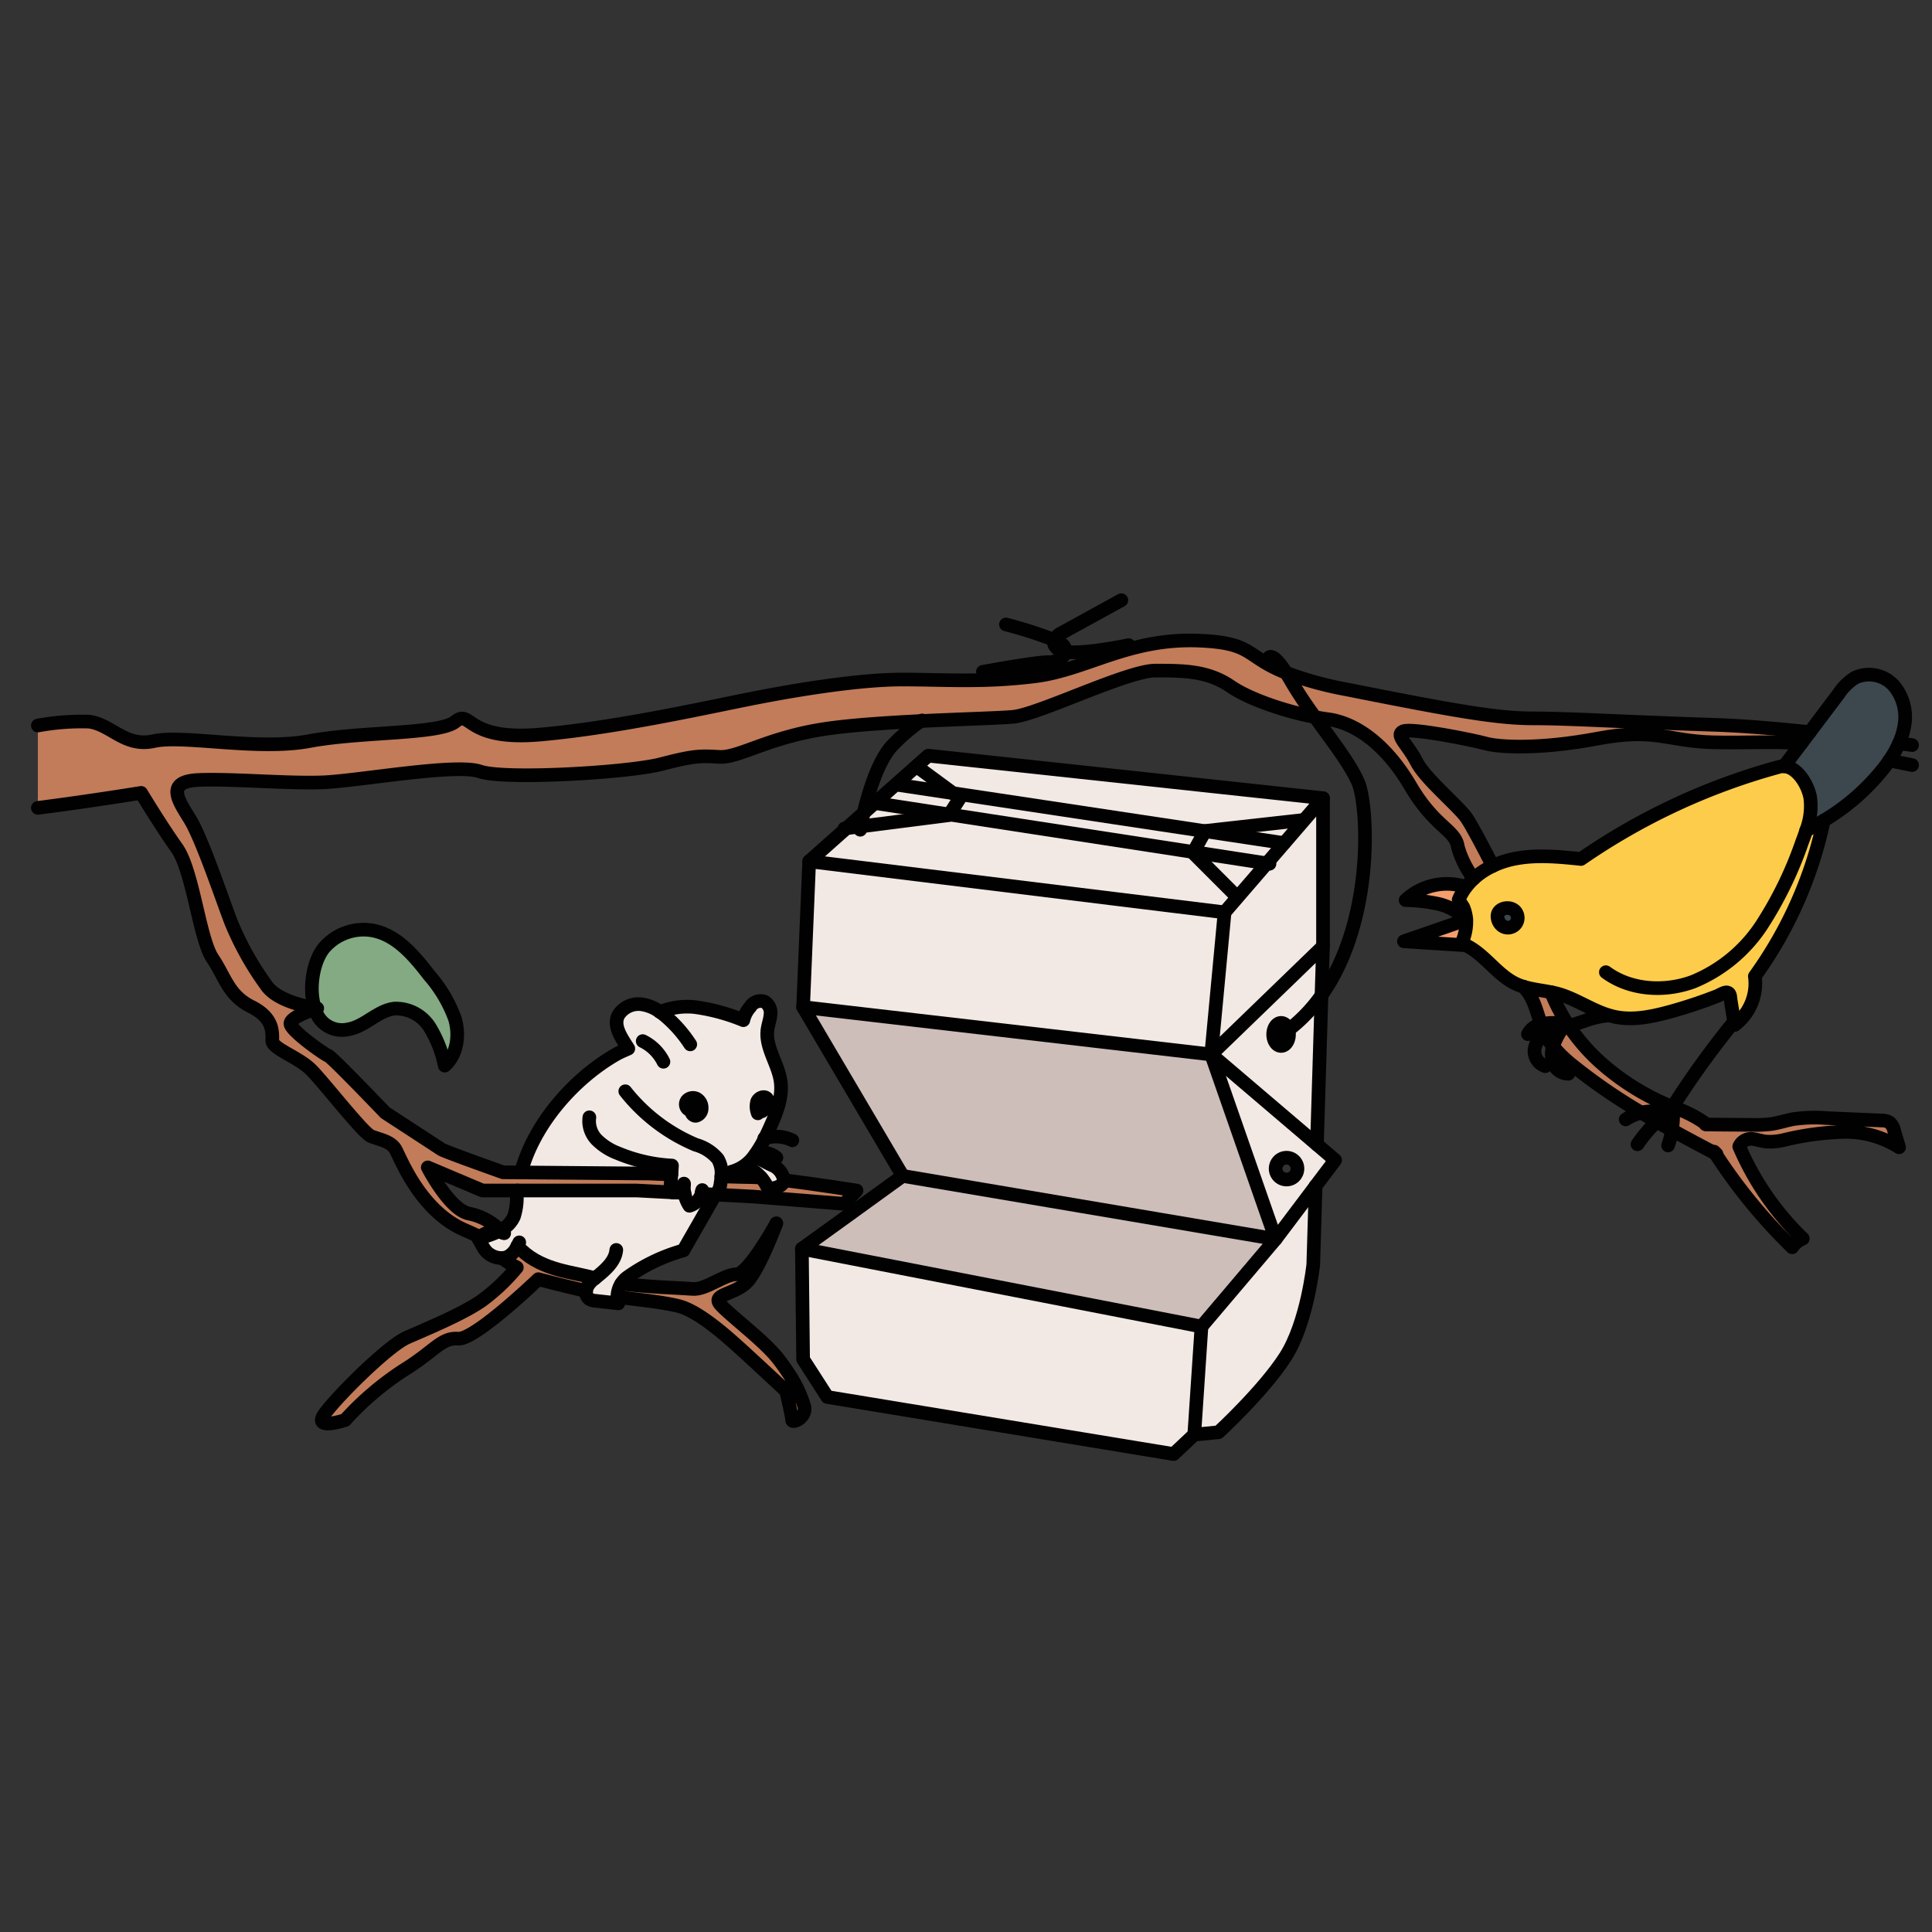 <svg id="Layer_1" data-name="Layer 1" xmlns="http://www.w3.org/2000/svg" width="100mm" height="100mm" viewBox="0 0 283.465 283.465">
  <rect x="0" y="0" width="283.465" height="283.465" fill="#333333" stroke="none"/>
  <g>
    <g>
      <path d="M222.3,133.691a1.44,1.44,0,0,1-1.92,2.13,1.762,1.762,0,0,1-.66-1.24C219.573,133.241,221.493,132.811,222.3,133.691Z" fill="#3d474e"/>
      <path d="M226.1,150.281c-.65-1.85-1.05-3.81-2.34-5.25a2.746,2.746,0,0,1-.22-.26c1.3.4,2.69.53,4.04.81a25.882,25.882,0,0,0,2.61,4.97c-.2.07-.39.14-.59.2.09.01.18.03.27.04-.21-.01-.42-.01-.62,0a5.948,5.948,0,0,0-2.35.75c-.08.04-.15.09-.23.14A13.228,13.228,0,0,1,226.1,150.281Z" fill="#c27c59"/>
      <path d="M254.433,149.891c-.16-1.04-.34-2.06-.5-3.09-.08-.44-.01-1.05-.5-1.18-.37-.11-1.12.38-1.45.51a69.529,69.529,0,0,1-7.02,2.33c-2.65.72-5.44,1.3-8.12.71-.28-.06-.56-.14-.84-.22-2.57-.78-4.85-2.43-7.45-3.15-.32-.09-.64-.16-.97-.22-1.35-.28-2.74-.41-4.04-.81a8.334,8.334,0,0,1-.99-.36c-2.87-1.28-4.69-4.4-7.5-5.72a4.385,4.385,0,0,0-.63-.26,7.667,7.667,0,0,0,.72-3.48,1.526,1.526,0,0,0-.03-.3,6.01,6.01,0,0,0-.4-1.51c-.06-.15-.69-1.05-.69-1.13a8.007,8.007,0,0,1,1.06-1.84,9.015,9.015,0,0,1,1.14-1.26,10.93,10.93,0,0,1,2.8-1.86,13.265,13.265,0,0,1,2.8-.97c3.31-.74,6.76-.4,10.14-.05a94.825,94.825,0,0,1,29.12-13.53,1.94,1.94,0,0,1,.67-.07c1.89.08,3.5,2.63,3.85,4.61a9.889,9.889,0,0,1-.6,4.82q1.32-.69,2.58-1.47a60.479,60.479,0,0,1-10.11,22.85,7.635,7.635,0,0,1-2.96,7.14C254.483,150.221,254.463,150.051,254.433,149.891Zm-32.12-14.26a1.5,1.5,0,0,0-.01-1.94c-.81-.88-2.73-.45-2.58.89a1.762,1.762,0,0,0,.66,1.24A1.492,1.492,0,0,0,222.313,135.631Z" fill="#fecc4b"/>
      <path d="M277.933,100.681a7.19,7.19,0,0,1,1.44,6.02,10.217,10.217,0,0,1-.75,2.35,14.627,14.627,0,0,1-1.42,2.53c-.19.28-.39.56-.59.83a32.22,32.22,0,0,1-9.02,7.98h-.01q-1.26.78-2.58,1.47a9.889,9.889,0,0,0,.6-4.82c-.35-1.98-1.96-4.53-3.85-4.61.85-1.13,1.7-2.25,2.55-3.38.41-.54.82-1.09,1.22-1.63h.01c1.39-1.85,2.79-3.71,4.19-5.56a8.059,8.059,0,0,1,2.42-2.41A4.877,4.877,0,0,1,277.933,100.681Z" fill="#3d474e"/>
      <path d="M215.113,134.651a1.526,1.526,0,0,1,.03.3h-.04a8.016,8.016,0,0,0-4.11-2.34,24.447,24.447,0,0,0-4.76-.54,8.85,8.85,0,0,1,8.77-1.96l.08.06a8.007,8.007,0,0,0-1.06,1.84c0,.08.63.98.69,1.13A6.01,6.01,0,0,1,215.113,134.651Z" fill="#f39e6c"/>
      <path d="M215.143,134.951a7.667,7.667,0,0,1-.72,3.48,4.385,4.385,0,0,1,.63.26c-3.03-.19-6.05-.39-9.07-.58q4.56-1.575,9.12-3.16Z" fill="#f39e6c"/>
      <path d="M195.893,170.211l-2.86,3.79v.01l-5.87,7.79-9.45-27.09,15.51,13.22Zm-5.53,1.25a1.6,1.6,0,1,0-1.6,1.61A1.6,1.6,0,0,0,190.363,171.461Z" fill="#f2e9e4"/>
      <polygon points="176.283 194.631 175.223 210.491 172.193 213.341 121.393 204.971 118.003 199.701 117.833 199.441 117.653 183.221 176.283 194.631" fill="#f2e9e4"/>
      <polygon points="187.163 181.801 176.283 194.631 117.653 183.221 124.883 178.001 132.443 172.531 187.163 181.801" fill="#cdbeb9"/>
      <polygon points="177.713 154.711 187.163 181.801 132.443 172.531 117.833 147.761 177.713 154.711" fill="#cdbeb9"/>
      <polygon points="191.313 120.361 188.423 123.711 188.403 123.701 176.803 121.951 176.823 121.921 191.253 120.311 191.313 120.361" fill="#f2e9e4"/>
      <polygon points="185.873 126.671 181.593 131.631 181.273 131.361 175.043 125.131 175.103 125.011 185.873 126.671" fill="#f2e9e4"/>
      <polygon points="188.423 123.711 185.873 126.671 175.103 125.011 176.803 121.951 188.403 123.701 188.423 123.711" fill="#f2e9e4"/>
      <polygon points="176.803 121.951 175.103 125.011 139.283 119.501 140.823 117.111 139.813 116.371 176.803 121.951" fill="#f2e9e4"/>
      <polygon points="139.813 116.371 131.733 115.151 131.573 114.971 136.193 110.871 194.113 117.111 191.313 120.361 191.253 120.311 176.823 121.921 176.803 121.951 139.813 116.371" fill="#f2e9e4"/>
      <polygon points="140.823 117.111 139.283 119.501 128.353 117.821 131.573 114.971 131.733 115.151 139.813 116.371 140.823 117.111" fill="#f2e9e4"/>
      <path d="M139.283,119.5l-.06.1-12.92,1.65c.08-.43.22-1.12.42-1.98l1.63-1.45Z" fill="#f2e9e4"/>
      <polygon points="126.303 121.251 139.223 119.601 139.283 119.501 175.103 125.011 175.043 125.131 181.273 131.361 181.593 131.631 179.673 133.861 118.723 126.371 124.183 121.521 126.303 121.251" fill="#f2e9e4"/>
      <polygon points="179.673 133.861 177.713 154.711 117.833 147.761 118.723 126.371 179.673 133.861" fill="#f2e9e4"/>
      <polygon points="185.873 126.671 188.423 123.711 191.313 120.361 194.113 117.111 194.113 138.851 177.713 154.711 179.673 133.861 181.593 131.631 185.873 126.671" fill="#f2e9e4"/>
      <path d="M189.033,151.111c-.18-.61-.59-1.03-1.07-1.03-.64,0-1.16.75-1.16,1.69s.52,1.69,1.16,1.69,1.16-.76,1.16-1.69a2.269,2.269,0,0,0-.09-.65Zm4.86-5.08-.67,21.9-15.51-13.22,16.4-15.86Z" fill="#f2e9e4"/>
      <path d="M193.033,174.011l-.35,11.53s-.89,8.56-4.1,13.55-9.8,11.05-9.8,11.05l-3.56.35,1.06-15.86,10.88-12.83Z" fill="#f2e9e4"/>
      <path d="M66.753,149.481c.69,2.38.34,5.22-1.5,6.87a17.374,17.374,0,0,0-2.22-5.66,5.866,5.866,0,0,0-5.15-2.71c-2.49.28-4.33,2.64-6.8,3.04a4.07,4.07,0,0,1-4.86-2.98c.2-.06.32-.1.32-.1s-.13-.02-.37-.06c-.94-2.91-.19-7.02,1.45-8.9a7.644,7.644,0,0,1,7.12-2.45c3.54.7,6.06,3.75,8.26,6.6A19.993,19.993,0,0,1,66.753,149.481Z" fill="#83aa82"/>
      <path d="M96.853,148.471a10.582,10.582,0,0,1,5.11-.71,28.95,28.95,0,0,1,7.1,1.92,4.38,4.38,0,0,1,1.03-1.96,1.743,1.743,0,0,1,2.09-.75,1.9,1.9,0,0,1,.86,1.9c-.05.74-.33,1.44-.43,2.17-.37,2.6,1.53,4.96,1.91,7.55.38,2.57-.75,5.09-1.84,7.45-.15.32-.31.65-.47.97a16.148,16.148,0,0,1-1.48,2.47l.25.2a16.454,16.454,0,0,0,2.44,1.34,2.805,2.805,0,0,1,1.59,2.13v.02c.02.93-2.12,1.62-2.54.79a5.223,5.223,0,0,0-.8-1.18c-.56-.04-1.01-.07-1.33-.07-.81,0-2.52-.05-4.51-.11a7,7,0,0,1-.1.92,3.581,3.581,0,0,1-.65,1.76l-2.02-.11a.544.544,0,0,1-.07-.27,2.886,2.886,0,0,0,.04-.29.5.5,0,0,0-.04.29,1.107,1.107,0,0,1-.07.26,2.612,2.612,0,0,1-1.77,1.75,4.857,4.857,0,0,1-.73-1.88h-.01a5.086,5.086,0,0,1-.07-1.23,1.325,1.325,0,0,1-1.23,1.16c-.01,0-.01.01-.02,0-.01.01-.01.01-.02,0h-.01l-.29-.01h-.01a.94.94,0,0,1-.43-.2c.04-.7.11-1.6.17-2.44-1.93-.07-3.3-.13-3.3-.13l-18.76-.16c1.91-7.19,7.82-13.82,13.96-17.33.62-.35,1.13-.54,1.78-.84-.97-1.54-2.31-3.35-1.43-4.95a3.482,3.482,0,0,1,3.66-1.5,6.022,6.022,0,0,1,2.43,1.07Z" fill="#f2e9e4"/>
      <path d="M87.293,187.551c-3.18-.95-7.56-1.08-10.81-4.15l-.59-.56a3.263,3.263,0,0,1-1.34,1.52,2.376,2.376,0,0,1-.87.22h-.01a3.141,3.141,0,0,1-1.91-.6c-.81-.57-1.04-1.44-1.59-2.26a2.183,2.183,0,0,1,.22-.21,1,1,0,0,1,.14.08h.01a14.344,14.344,0,0,0,2.53-.89,3.2,3.2,0,0,1,.74.18c-.14-.12-.27-.24-.4-.35a4.26,4.26,0,0,0,1.99-2.03,9.027,9.027,0,0,0,.43-2.94c.02-.3.05-.6.08-.89h17.5l5.35.28h.01a.71.71,0,0,0,.29.01h.01c.01.01.01.01.02,0,.01.01.01.01.02,0l1.3.07h.01a4.857,4.857,0,0,0,.73,1.88,2.612,2.612,0,0,0,1.77-1.75l.14.01a1.232,1.232,0,0,0,1.47.53l.07.19c-1.44,2.53-2.9,5.06-4.34,7.58a26.308,26.308,0,0,0-8.22,3.93,3.328,3.328,0,0,0-.88.95h-.01a3.647,3.647,0,0,0-.56,1.93,3.4,3.4,0,0,0,.13.95c-1.11-.13-2.22-.25-3.33-.37a2.124,2.124,0,0,1-.9-.25,1.233,1.233,0,0,1-.49-1.2,1.41,1.41,0,0,1,.12-.53A3.735,3.735,0,0,1,87.293,187.551Z" fill="#f2e9e4"/>
      <path d="M125.673,174.671l-1.78,1.96-13.37-1.07-5.44-.28a3.581,3.581,0,0,0,.65-1.76,7,7,0,0,0,.1-.92c1.99.06,3.7.11,4.51.11.32,0,.77.03,1.33.07a5.223,5.223,0,0,1,.8,1.18c.42.83,2.56.14,2.54-.79v-.02C119.633,173.731,125.673,174.671,125.673,174.671Z" fill="#c27c59"/>
      <path d="M277.913,165.921c.24.8.48,1.6.72,2.41a14.54,14.54,0,0,0-8.2-2.25,41.852,41.852,0,0,0-8.53,1.14,8.761,8.761,0,0,1-2.83.27c-.73-.09-1.42-.35-2.15-.4a1.9,1.9,0,0,0-1.74,1.12,41.455,41.455,0,0,0,9.33,13.52,3.332,3.332,0,0,0-1.56,1.27,78.927,78.927,0,0,1-11.29-13.78,1.618,1.618,0,0,0,.18.1c-.12-.12-.23-.24-.35-.35.05.08.11.17.17.25-2.12-1.12-4.25-2.24-6.35-3.41a13.331,13.331,0,0,0,.12-3.22.642.642,0,0,1,.13-.1c.02.01.05.02.07.03a17.123,17.123,0,0,1,4.37,2.16c.18.14.18.34.4.31,2.21.02,4.41.03,6.62.05a18.846,18.846,0,0,0,2.91-.13c1.06-.16,2.09-.51,3.15-.71a21.979,21.979,0,0,1,5-.15c2.65.12,5.3.23,7.95.35a2.165,2.165,0,0,1,1.19.28A2.135,2.135,0,0,1,277.913,165.921Z" fill="#c27c59"/>
      <path d="M265.523,107.421c-.4.54-.81,1.09-1.22,1.63-4.15-.31-8.4-.02-12.99-.14-6.77-.18-8.37-2.14-16.93-.54s-14.43,1.25-16.39.72-10.87-2.32-12.12-1.79.71,1.96,1.96,4.46,6.06,6.42,7.31,8.2c.76,1.08,2.57,4.55,3.88,7.09a10.93,10.93,0,0,0-2.8,1.86,13.857,13.857,0,0,1-2.33-4.68c-.36-2.49-3.39-2.85-6.95-8.91s-8.02-9.26-12.12-9.8c-.58-.07-1.22-.18-1.89-.31a61.735,61.735,0,0,1-3.46-5.21q-.42-.735-.78-1.29a51.35,51.35,0,0,0,8.8,2.42c16.64,3.32,22.34,4.27,27.57,4.27s12.35.48,26.61.95C255.793,106.491,260.673,106.9,265.523,107.421Z" fill="#c27c59"/>
      <path d="M245.393,162.421c-.08.12-.16.24-.23.37a8.271,8.271,0,0,0-.66.51,7.391,7.391,0,0,0-3.68-.05,82.871,82.871,0,0,1-10.03-6.89,19.144,19.144,0,0,1-2.93-2.83c.02-.08.05-.15.07-.22a11.366,11.366,0,0,1,1.32-2.48v-.04c.2-.01.41-.01.62,0-.09-.01-.18-.03-.27-.04.2-.06.39-.13.59-.2a28.5,28.5,0,0,0,4.35,5.08A36.013,36.013,0,0,0,245.393,162.421Z" fill="#c27c59"/>
      <path d="M135.1,105.791c-4.98.25-10.26.59-14.06,1.16-8.38,1.25-12.66,4.27-15.51,4.1s-3.74-.18-8.55,1.07-22.99,2.31-26.56,1.07-18,1.42-23.17,1.6-13.01-.54-18-.36-3.2,2.85-1.42,5.71,4.63,11.4,6.06,15.14a44.255,44.255,0,0,0,5.17,9.27c1.51,2.26,5.82,3.12,7.11,3.33a.749.749,0,0,0,.05.16c-.96.32-3.75,1.33-3.6,2.21.18,1.07,4.99,4.46,5.53,4.64s8.37,8.37,8.37,8.37,7.67,4.99,8.2,5.35,9.09,3.39,9.09,3.39l2.63.02,18.76.16s1.37.06,3.3.13c-.06.84-.13,1.74-.17,2.44a.94.94,0,0,0,.43.2l-5.35-.28H70.783l-8.02-3.39s3.21,6.24,6.06,6.78a8.93,8.93,0,0,1,4.59,2.47,3.592,3.592,0,0,1-.34.17,3.439,3.439,0,0,0-2.68.81c-.55-.3-1.26-.63-2.17-1.02-6.65-2.85-9.5-10.69-10.21-11.88s-2.38-1.42-3.57-1.9-6.89-7.84-8.79-9.74-5.7-3.09-5.7-4.28.24-3.33-3.09-4.99-3.8-4.28-5.7-7.13-2.86-12.83-5.23-16.16-5.23-8.08-5.23-8.08-7.54,1.23-15.15,2.2v-12.08a35.2,35.2,0,0,1,7.55-.57c3.32.47,5.22,3.8,9.5,2.85s15.21,1.43,22.81,0,19.01-.95,21.39-2.85,1.42,2.85,12.36,1.9,23.76-3.8,30.89-5.23,16.16-2.85,22.33-2.85,11.88.48,19.49-.48,13.78-5.7,24.24-5.22c7.88.35,6.58,2.33,12.58,4.71q.36.555.78,1.29a61.735,61.735,0,0,0,3.46,5.21c-4.06-.78-9.46-2.51-12.37-4.5-3.38-2.32-6.95-2.32-11.05-2.32s-17.11,6.42-20.85,6.78C146.623,105.361,141.073,105.5,135.1,105.791Z" fill="#c27c59"/>
      <path d="M118.013,206.391c.35,1.61-1.79,2.5-1.79,1.96s-.89-4.27-.89-4.27-5.34-4.99-6.95-6.42-5.88-5.35-8.91-6.06c-2.82-.66-5.64-.86-8.88-1.32a3.647,3.647,0,0,1,.56-1.93h.01c3.88.49,9,.63,10.45.76,1.96.17,4.63-2.14,6.42-2.14,1.67,0,5.39-6.6,5.84-7.41-.26.72-2.4,6.3-4.06,8.3-1.78,2.14-5.53,1.96-4.1,3.56s6.24,5.17,8.38,7.84c.53.67,1.02,1.35,1.46,2.02A17.7,17.7,0,0,1,118.013,206.391Z" fill="#c27c59"/>
      <path d="M87.293,187.551a3.735,3.735,0,0,0-1.17,1.33,1.41,1.41,0,0,0-.12.53c-3.39-.76-7.02-1.73-7.02-1.73s-9.27,8.91-11.76,8.73-3.39,1.79-8.02,4.64a43.848,43.848,0,0,0-8.56,7.3s-4.81,1.61-3.03-.89,9.27-9.98,12.12-11.23,8.02-3.38,10.87-5.34a28.555,28.555,0,0,0,5.23-4.93,14.041,14.041,0,0,1-2.15-1.38,2.376,2.376,0,0,0,.87-.22,3.263,3.263,0,0,0,1.34-1.52l.59.56C79.733,186.471,84.113,186.6,87.293,187.551Z" fill="#c27c59"/>
    </g>
    <g>
      <path d="M280.543,109.321q-.93-.12-1.92-.27" fill="none" stroke="#010101" stroke-linecap="round" stroke-linejoin="round" stroke-width="2"/>
      <path d="M265.523,107.421c-4.85-.52-9.73-.93-13.85-1.07-14.26-.47-21.39-.95-26.61-.95s-10.93-.95-27.57-4.27a51.35,51.35,0,0,1-8.8-2.42c-6-2.38-4.7-4.36-12.58-4.71-10.46-.48-16.64,4.27-24.24,5.22s-13.31.48-19.49.48-15.2,1.43-22.33,2.85-19.96,4.28-30.89,5.23-9.98-3.8-12.36-1.9-13.78,1.42-21.39,2.85-18.53-.95-22.81,0-6.18-2.38-9.5-2.85a35.2,35.2,0,0,0-7.55.57" fill="none" stroke="#010101" stroke-linecap="round" stroke-linejoin="round" stroke-width="2"/>
      <path d="M280.543,112.251c-1.08-.21-2.22-.44-3.34-.67" fill="none" stroke="#010101" stroke-linecap="round" stroke-linejoin="round" stroke-width="2"/>
      <path d="M216.223,128.911a13.857,13.857,0,0,1-2.33-4.68c-.36-2.49-3.39-2.85-6.95-8.91s-8.02-9.26-12.12-9.8c-.58-.07-1.22-.18-1.89-.31-4.06-.78-9.46-2.51-12.37-4.5-3.38-2.32-6.95-2.32-11.05-2.32s-17.11,6.42-20.85,6.78c-2.04.19-7.59.33-13.56.62-4.98.25-10.26.59-14.06,1.16-8.38,1.25-12.66,4.27-15.51,4.1s-3.74-.18-8.55,1.07-22.99,2.31-26.56,1.07-18,1.42-23.17,1.6-13.01-.54-18-.36-3.2,2.85-1.42,5.71,4.63,11.4,6.06,15.14a44.255,44.255,0,0,0,5.17,9.27c1.51,2.26,5.82,3.12,7.11,3.33.24.04.37.06.37.06s-.12.04-.32.1c-.96.32-3.75,1.33-3.6,2.21.18,1.07,4.99,4.46,5.53,4.64s8.37,8.37,8.37,8.37,7.67,4.99,8.2,5.35,9.09,3.39,9.09,3.39l2.63.02,18.76.16s1.37.06,3.3.13" fill="none" stroke="#010101" stroke-linecap="round" stroke-linejoin="round" stroke-width="2"/>
      <path d="M75.893,182.841l.59.56c3.25,3.07,7.63,3.2,10.81,4.15" fill="none" stroke="#010101" stroke-linecap="round" stroke-linejoin="round" stroke-width="2"/>
      <path d="M115.013,173.151c4.62.58,10.66,1.52,10.66,1.52l-1.78,1.96-13.37-1.07-5.44-.28-2.02-.11-.14-.01" fill="none" stroke="#010101" stroke-linecap="round" stroke-linejoin="round" stroke-width="2"/>
      <path d="M98.763,174.951l-5.35-.28H70.783l-8.02-3.39s3.21,6.24,6.06,6.78a8.93,8.93,0,0,1,4.59,2.47c.13.11.26.23.4.35" fill="none" stroke="#010101" stroke-linecap="round" stroke-linejoin="round" stroke-width="2"/>
      <line x1="99.063" y1="174.961" x2="98.773" y2="174.951" fill="none" stroke="#010101" stroke-linecap="round" stroke-linejoin="round" stroke-width="2"/>
      <path d="M100.413,175.031l-1.3-.07c-.01.01-.01.01-.02,0-.01.01-.01.01-.02,0" fill="none" stroke="#010101" stroke-linecap="round" stroke-linejoin="round" stroke-width="2"/>
      <path d="M91.163,188.351c3.88.49,9,.63,10.45.76,1.96.17,4.63-2.14,6.42-2.14,1.67,0,5.39-6.6,5.84-7.41" fill="none" stroke="#010101" stroke-linecap="round" stroke-linejoin="round" stroke-width="2"/>
      <path d="M105.833,172.6c1.99.06,3.7.11,4.51.11.32,0,.77.03,1.33.07" fill="none" stroke="#010101" stroke-linecap="round" stroke-linejoin="round" stroke-width="2"/>
      <path d="M219.023,127.051c-1.31-2.54-3.12-6.01-3.88-7.09-1.25-1.78-6.06-5.71-7.31-8.2s-3.21-3.92-1.96-4.46,10.16,1.25,12.12,1.79,7.84.89,16.39-.72,10.16.36,16.93.54c4.59.12,8.84-.17,12.99.14" fill="none" stroke="#010101" stroke-linecap="round" stroke-linejoin="round" stroke-width="2"/>
      <path d="M86,189.411c-3.39-.76-7.02-1.73-7.02-1.73s-9.27,8.91-11.76,8.73-3.39,1.79-8.02,4.64a43.848,43.848,0,0,0-8.56,7.3s-4.81,1.61-3.03-.89,9.27-9.98,12.12-11.23,8.02-3.38,10.87-5.34a28.555,28.555,0,0,0,5.23-4.93,14.041,14.041,0,0,1-2.15-1.38" fill="none" stroke="#010101" stroke-linecap="round" stroke-linejoin="round" stroke-width="2"/>
      <path d="M70.533,181.591a1,1,0,0,0-.14-.08c-.55-.3-1.26-.63-2.17-1.02-6.65-2.85-9.5-10.69-10.21-11.88s-2.38-1.42-3.57-1.9-6.89-7.84-8.79-9.74-5.7-3.09-5.7-4.28.24-3.33-3.09-4.99-3.8-4.28-5.7-7.13-2.86-12.83-5.23-16.16-5.23-8.08-5.23-8.08-7.54,1.23-15.15,2.2" fill="none" stroke="#010101" stroke-linecap="round" stroke-linejoin="round" stroke-width="2"/>
      <path d="M90.593,190.281c3.24.46,6.06.66,8.88,1.32,3.03.71,7.31,4.63,8.91,6.06s6.95,6.42,6.95,6.42.89,3.74.89,4.27,2.14-.35,1.79-1.96a17.7,17.7,0,0,0-2.46-5.11c-.44-.67-.93-1.35-1.46-2.02-2.14-2.67-6.95-6.23-8.38-7.84s2.32-1.42,4.1-3.56c1.66-2,3.8-7.58,4.06-8.3a.155.155,0,0,0,.03-.06.031.031,0,0,0,.01-.02" fill="none" stroke="#010101" stroke-linecap="round" stroke-linejoin="round" stroke-width="2"/>
      <path d="M126.213,121.741s.03-.18.09-.49c.08-.43.22-1.12.42-1.98.72-3.03,2.19-8.02,4.48-10.18a26.179,26.179,0,0,1,3.9-3.3.8.8,0,0,1,.19-.09" fill="none" stroke="#010101" stroke-linecap="round" stroke-linejoin="round" stroke-width="2"/>
      <path d="M144.213,98.571s7.66-1.42,9.62-1.42c1.39,0,2.34-.73,2.45-1.53a1.247,1.247,0,0,0-.31-.97,3.865,3.865,0,0,0-1.25-.74,64.191,64.191,0,0,0-7.13-2.29" fill="none" stroke="#010101" stroke-linecap="round" stroke-linejoin="round" stroke-width="2"/>
      <path d="M164.523,88.061l-9.09,4.99a2.174,2.174,0,0,0-.71.86c-.17.43-.11.96.71,1.45a2.308,2.308,0,0,0,.85.26c2.75.43,9.31-.97,9.31-.97" fill="none" stroke="#010101" stroke-linecap="round" stroke-linejoin="round" stroke-width="2"/>
      <path d="M189.033,151.121c-.59.45-1.22.87-1.87,1.27" fill="none" stroke="#010101" stroke-linecap="round" stroke-linejoin="round" stroke-width="2"/>
      <path d="M186.093,96.611s.43-1.3,2.6,2.1q.36.555.78,1.29a61.735,61.735,0,0,0,3.46,5.21c2.49,3.45,5.16,6.86,6.34,9.58,1.46,3.35,2.44,20.21-5.38,31.24a22.923,22.923,0,0,1-4.86,5.08" fill="none" stroke="#010101" stroke-linecap="round" stroke-linejoin="round" stroke-width="2"/>
      <polygon points="132.443 172.531 124.883 178.001 117.653 183.221 176.283 194.631 187.163 181.801 132.443 172.531" fill="none" stroke="#010101" stroke-linecap="round" stroke-linejoin="round" stroke-width="2"/>
      <polyline points="193.033 174.001 195.893 170.211 193.223 167.931 177.713 154.711" fill="none" stroke="#010101" stroke-linecap="round" stroke-linejoin="round" stroke-width="2"/>
      <polyline points="132.443 172.531 117.833 147.761 177.713 154.711 187.163 181.801 193.033 174.011" fill="none" stroke="#010101" stroke-linecap="round" stroke-linejoin="round" stroke-width="2"/>
      <line x1="175.223" y1="210.491" x2="176.283" y2="194.631" fill="none" stroke="#010101" stroke-linecap="round" stroke-linejoin="round" stroke-width="2"/>
      <path d="M117.653,183.221l.18,16.22.17.26,3.39,5.27,50.8,8.37,3.03-2.85,3.56-.35s6.59-6.06,9.8-11.05,4.1-13.55,4.1-13.55l.35-11.53V174" fill="none" stroke="#010101" stroke-linecap="round" stroke-linejoin="round" stroke-width="2"/>
      <polyline points="193.223 167.931 193.893 146.031 194.113 138.851 177.713 154.711 179.673 133.861 118.723 126.371 117.833 147.761" fill="none" stroke="#010101" stroke-linecap="round" stroke-linejoin="round" stroke-width="2"/>
      <polyline points="179.673 133.861 181.593 131.631 185.873 126.671 188.423 123.711 191.313 120.361 194.113 117.111 194.113 138.851" fill="none" stroke="#010101" stroke-linecap="round" stroke-linejoin="round" stroke-width="2"/>
      <polyline points="194.113 117.111 136.193 110.871 131.573 114.971 128.353 117.821 126.723 119.271 124.183 121.521 118.723 126.371" fill="none" stroke="#010101" stroke-linecap="round" stroke-linejoin="round" stroke-width="2"/>
      <polyline points="123.893 121.561 124.183 121.521 126.303 121.251 139.223 119.601 139.283 119.501 140.823 117.111 139.813 116.371 134.763 112.651" fill="none" stroke="#010101" stroke-linecap="round" stroke-linejoin="round" stroke-width="2"/>
      <polyline points="131.733 115.151 139.813 116.371 176.803 121.951 188.403 123.701" fill="none" stroke="#010101" stroke-linecap="round" stroke-linejoin="round" stroke-width="2"/>
      <polyline points="186.263 126.731 185.873 126.671 175.103 125.011 139.283 119.501 128.353 117.821 128.343 117.821" fill="none" stroke="#010101" stroke-linecap="round" stroke-linejoin="round" stroke-width="2"/>
      <polyline points="181.273 131.361 175.043 125.131 175.103 125.011 176.803 121.951 176.823 121.921 191.253 120.311" fill="none" stroke="#010101" stroke-linecap="round" stroke-linejoin="round" stroke-width="2"/>
      <path d="M190.363,171.461a1.6,1.6,0,1,1-1.6-1.6A1.6,1.6,0,0,1,190.363,171.461Z" fill="none" stroke="#010101" stroke-linecap="round" stroke-linejoin="round" stroke-width="2"/>
      <path d="M189.033,151.121a2.269,2.269,0,0,1,.09.65c0,.93-.52,1.69-1.16,1.69s-1.16-.76-1.16-1.69.52-1.69,1.16-1.69c.48,0,.89.42,1.07,1.03Z" fill="none" stroke="#010101" stroke-linecap="round" stroke-linejoin="round" stroke-width="2"/>
      <path d="M46.223,148.041a4.07,4.07,0,0,0,4.86,2.98c2.47-.4,4.31-2.76,6.8-3.04a5.866,5.866,0,0,1,5.15,2.71,17.374,17.374,0,0,1,2.22,5.66c1.84-1.65,2.19-4.49,1.5-6.87a19.993,19.993,0,0,0-3.75-6.35c-2.2-2.85-4.72-5.9-8.26-6.6a7.644,7.644,0,0,0-7.12,2.45c-1.64,1.88-2.39,5.99-1.45,8.9A.749.749,0,0,0,46.223,148.041Z" fill="none" stroke="#010101" stroke-linecap="round" stroke-linejoin="round" stroke-width="2"/>
      <path d="M235.613,142.641c3.6,2.65,8.6,2.95,12.8,1.4a22.026,22.026,0,0,0,10.15-8.44,55.946,55.946,0,0,0,5.83-12.03c.21-.56.43-1.13.61-1.71a9.889,9.889,0,0,0,.6-4.82c-.35-1.98-1.96-4.53-3.85-4.61a1.94,1.94,0,0,0-.67.07,94.825,94.825,0,0,0-29.12,13.53c-3.38-.35-6.83-.69-10.14.05a13.265,13.265,0,0,0-2.8.97,10.93,10.93,0,0,0-2.8,1.86,9.015,9.015,0,0,0-1.14,1.26,8.007,8.007,0,0,0-1.06,1.84c0,.08.63.98.69,1.13a6.01,6.01,0,0,1,.4,1.51,1.526,1.526,0,0,1,.03.3,7.667,7.667,0,0,1-.72,3.48,4.385,4.385,0,0,1,.63.26c2.81,1.32,4.63,4.44,7.5,5.72a8.334,8.334,0,0,0,.99.36c1.3.4,2.69.53,4.04.81.33.06.65.13.97.22,2.6.72,4.88,2.37,7.45,3.15.28.08.56.16.84.22,2.68.59,5.47.01,8.12-.71a69.529,69.529,0,0,0,7.02-2.33c.33-.13,1.08-.62,1.45-.51.49.13.42.74.5,1.18.16,1.03.34,2.05.5,3.09.03.16.05.33.08.49a7.635,7.635,0,0,0,2.96-7.14,60.479,60.479,0,0,0,10.11-22.85" fill="none" stroke="#010101" stroke-linecap="round" stroke-linejoin="round" stroke-width="2"/>
      <path d="M261.753,112.431c.85-1.13,1.7-2.25,2.55-3.38.41-.54.82-1.09,1.22-1.63h.01c1.39-1.85,2.79-3.71,4.19-5.56a8.059,8.059,0,0,1,2.42-2.41,4.877,4.877,0,0,1,5.79,1.23,7.19,7.19,0,0,1,1.44,6.02,10.217,10.217,0,0,1-.75,2.35,14.627,14.627,0,0,1-1.42,2.53c-.19.28-.39.56-.59.83a32.22,32.22,0,0,1-9.02,7.98h-.01q-1.26.78-2.58,1.47" fill="none" stroke="#010101" stroke-linecap="round" stroke-linejoin="round" stroke-width="2"/>
      <path d="M219.723,134.581a1.762,1.762,0,0,0,.66,1.24,1.44,1.44,0,0,0,1.92-2.13C221.493,132.811,219.573,133.241,219.723,134.581Z" fill="none" stroke="#010101" stroke-linecap="round" stroke-linejoin="round" stroke-width="2"/>
      <path d="M215.083,138.691h-.03c-3.03-.19-6.05-.39-9.07-.58q4.56-1.575,9.12-3.16a8.016,8.016,0,0,0-4.11-2.34,24.447,24.447,0,0,0-4.76-.54,8.85,8.85,0,0,1,8.77-1.96" fill="none" stroke="#010101" stroke-linecap="round" stroke-linejoin="round" stroke-width="2"/>
      <path d="M254.573,149.721l-.14.17a130.381,130.381,0,0,0-9.02,12.5c-.01.01-.02.02-.02.03-.08.12-.16.24-.23.37-.13.19-.26.39-.38.59a2.288,2.288,0,0,0-.28-.08,7.391,7.391,0,0,0-3.68-.05,7.256,7.256,0,0,0-2.3.99" fill="none" stroke="#010101" stroke-linecap="round" stroke-linejoin="round" stroke-width="2"/>
      <path d="M240.253,167.891a21.333,21.333,0,0,1,2.82-3.33,15.524,15.524,0,0,1,1.43-1.26,8.271,8.271,0,0,1,.66-.51,2.343,2.343,0,0,1,.27-.2.642.642,0,0,1,.13-.1c.03-.02.07-.05.1-.07" fill="none" stroke="#010101" stroke-linecap="round" stroke-linejoin="round" stroke-width="2"/>
      <path d="M245.413,162.371v.02c0,.01.01.03,0,.04a.875.875,0,0,1,.02.16,13.331,13.331,0,0,1-.12,3.22,12.366,12.366,0,0,1-.57,2.25" fill="none" stroke="#010101" stroke-linecap="round" stroke-linejoin="round" stroke-width="2"/>
      <path d="M235.993,148.991a13.664,13.664,0,0,0-3.55.82c-.75.25-1.5.5-2.25.74-.2.07-.39.14-.59.2.09.01.18.03.27.04-.21-.01-.42-.01-.62,0a5.948,5.948,0,0,0-2.35.75c-.08.04-.15.09-.23.14a3.217,3.217,0,0,0-1.52,2.32,2.323,2.323,0,0,0,1.57,2.43" fill="none" stroke="#010101" stroke-linecap="round" stroke-linejoin="round" stroke-width="2"/>
      <path d="M229.253,150.831a11.366,11.366,0,0,0-1.32,2.48c-.02.07-.05.14-.07.22a3.755,3.755,0,0,0,.07,2.54,2.357,2.357,0,0,0,2.19,1.47" fill="none" stroke="#010101" stroke-linecap="round" stroke-linejoin="round" stroke-width="2"/>
      <path d="M228.443,150.1a7.97,7.97,0,0,0-2.34.18.127.127,0,0,0-.06.01,2.814,2.814,0,0,0-1.86,1.44" fill="none" stroke="#010101" stroke-linecap="round" stroke-linejoin="round" stroke-width="2"/>
      <path d="M251.663,169.221c-2.12-1.12-4.25-2.24-6.35-3.41-.75-.4-1.5-.82-2.24-1.25-.76-.43-1.51-.86-2.25-1.31a82.871,82.871,0,0,1-10.03-6.89,19.144,19.144,0,0,1-2.93-2.83,9.4,9.4,0,0,1-1.08-1.63c-.04-.07-.07-.14-.11-.22a13.228,13.228,0,0,1-.57-1.4c-.65-1.85-1.05-3.81-2.34-5.25a2.746,2.746,0,0,1-.22-.26" fill="none" stroke="#010101" stroke-linecap="round" stroke-linejoin="round" stroke-width="2"/>
      <path d="M251.663,169.221c-.06-.08-.12-.17-.17-.25.12.11.23.23.35.35A1.618,1.618,0,0,1,251.663,169.221Z" fill="none" stroke="#010101" stroke-linecap="round" stroke-linejoin="round" stroke-width="2"/>
      <path d="M227.583,145.581a25.882,25.882,0,0,0,2.61,4.97,28.5,28.5,0,0,0,4.35,5.08,36.013,36.013,0,0,0,10.85,6.79c.01,0,.01.01.02.01l.15.06c.02.01.05.02.07.03a17.123,17.123,0,0,1,4.37,2.16c.18.14.18.34.4.31,2.21.02,4.41.03,6.62.05a18.846,18.846,0,0,0,2.91-.13c1.06-.16,2.09-.51,3.15-.71a21.979,21.979,0,0,1,5-.15c2.65.12,5.3.23,7.95.35a2.165,2.165,0,0,1,1.19.28,2.135,2.135,0,0,1,.69,1.24c.24.8.48,1.6.72,2.41a14.54,14.54,0,0,0-8.2-2.25,41.852,41.852,0,0,0-8.53,1.14,8.761,8.761,0,0,1-2.83.27c-.73-.09-1.42-.35-2.15-.4a1.9,1.9,0,0,0-1.74,1.12,41.455,41.455,0,0,0,9.33,13.52,3.332,3.332,0,0,0-1.56,1.27,78.927,78.927,0,0,1-11.29-13.78" fill="none" stroke="#010101" stroke-linecap="round" stroke-linejoin="round" stroke-width="2"/>
      <path d="M73.973,180.941c-.05-.02-.11-.04-.16-.06a3.2,3.2,0,0,0-.74-.18,3.439,3.439,0,0,0-2.68.81,2.183,2.183,0,0,0-.22.21c.55.82.78,1.69,1.59,2.26a3.141,3.141,0,0,0,1.91.6h.01a2.376,2.376,0,0,0,.87-.22,3.263,3.263,0,0,0,1.34-1.52c.11-.19.2-.37.29-.56" fill="none" stroke="#010101" stroke-linecap="round" stroke-linejoin="round" stroke-width="2"/>
      <path d="M90.423,183.391c-.16,1.73-1.67,2.97-3.02,4.07-.04.03-.07.06-.11.09a3.735,3.735,0,0,0-1.17,1.33,1.41,1.41,0,0,0-.12.53,1.233,1.233,0,0,0,.49,1.2,2.124,2.124,0,0,0,.9.25c1.11.12,2.22.24,3.33.37a3.4,3.4,0,0,1-.13-.95,3.647,3.647,0,0,1,.56-1.93h.01a3.328,3.328,0,0,1,.88-.95,26.308,26.308,0,0,1,8.22-3.93c1.44-2.52,2.9-5.05,4.34-7.58" fill="none" stroke="#010101" stroke-linecap="round" stroke-linejoin="round" stroke-width="2"/>
      <path d="M96.843,148.471a6.022,6.022,0,0,0-2.43-1.07,3.482,3.482,0,0,0-3.66,1.5c-.88,1.6.46,3.41,1.43,4.95-.65.3-1.16.49-1.78.84-6.14,3.51-12.05,10.14-13.96,17.33" fill="none" stroke="#010101" stroke-linecap="round" stroke-linejoin="round" stroke-width="2"/>
      <path d="M101.273,153.231a19.072,19.072,0,0,0-3.22-3.78,12.791,12.791,0,0,0-1.2-.98" fill="none" stroke="#010101" stroke-linecap="round" stroke-linejoin="round" stroke-width="2"/>
      <path d="M75.913,174.671c-.03.29-.06.59-.08.89a9.027,9.027,0,0,1-.43,2.94,4.26,4.26,0,0,1-1.99,2.03,3.592,3.592,0,0,1-.34.17,14.344,14.344,0,0,1-2.53.89h-.01c-.05.01-.1.03-.15.04" fill="none" stroke="#010101" stroke-linecap="round" stroke-linejoin="round" stroke-width="2"/>
      <path d="M107.313,171.921a5.993,5.993,0,0,0,3.42-2.44,16.148,16.148,0,0,0,1.48-2.47c.16-.32.32-.65.47-.97,1.09-2.36,2.22-4.88,1.84-7.45-.38-2.59-2.28-4.95-1.91-7.55.1-.73.38-1.43.43-2.17a1.9,1.9,0,0,0-.86-1.9,1.743,1.743,0,0,0-2.09.75,4.38,4.38,0,0,0-1.03,1.96,28.95,28.95,0,0,0-7.1-1.92,10.582,10.582,0,0,0-5.11.71h-.01" fill="none" stroke="#010101" stroke-linecap="round" stroke-linejoin="round" stroke-width="2"/>
      <path d="M102.993,174.9a.544.544,0,0,0,.07.27,1.232,1.232,0,0,0,1.47.53.3.3,0,0,0,.1-.04,1.517,1.517,0,0,0,.45-.38,3.581,3.581,0,0,0,.65-1.76,7,7,0,0,0,.1-.92,4.121,4.121,0,0,0-.52-2.57,6.5,6.5,0,0,0-3.22-2.06,26.026,26.026,0,0,1-10.35-7.86" fill="none" stroke="#010101" stroke-linecap="round" stroke-linejoin="round" stroke-width="2"/>
      <path d="M102.993,174.9a2.886,2.886,0,0,0,.04-.29A.5.5,0,0,0,102.993,174.9Z" fill="none" stroke="#010101" stroke-linecap="round" stroke-linejoin="round" stroke-width="2"/>
      <path d="M100.353,173.661v.09a.09.09,0,0,1-.01.05,5.086,5.086,0,0,0,.07,1.23h.01a4.857,4.857,0,0,0,.73,1.88,2.612,2.612,0,0,0,1.77-1.75,1.107,1.107,0,0,0,.07-.26" fill="none" stroke="#010101" stroke-linecap="round" stroke-linejoin="round" stroke-width="2"/>
      <path d="M86.473,163.931a3.945,3.945,0,0,0,1.12,3.33,8.766,8.766,0,0,0,3.06,1.94,23.658,23.658,0,0,0,7.94,1.81c-.02.39-.05.84-.09,1.3-.06.84-.13,1.74-.17,2.44a.94.94,0,0,0,.43.2h.01a.71.71,0,0,0,.29.01h.01c.01.01.01.01.02,0,.01.01.01,0,.02,0a1.325,1.325,0,0,0,1.23-1.16" fill="none" stroke="#010101" stroke-linecap="round" stroke-linejoin="round" stroke-width="2"/>
      <path d="M111.413,169.151a3.173,3.173,0,0,1,2.5.7" fill="none" stroke="#010101" stroke-linecap="round" stroke-linejoin="round" stroke-width="2"/>
      <path d="M112.133,167.031a.235.235,0,0,1,.08-.02,5.493,5.493,0,0,1,4.04.3" fill="none" stroke="#010101" stroke-linecap="round" stroke-linejoin="round" stroke-width="2"/>
      <path d="M111.193,163.351a2.686,2.686,0,0,1-.1-1.72c.22-.55.99-.89,1.41-.48a.929.929,0,0,1,.1,1.08,2.64,2.64,0,0,1-.81.82" fill="none" stroke="#010101" stroke-linecap="round" stroke-linejoin="round" stroke-width="2"/>
      <path d="M101.153,162.861a.923.923,0,0,1-.37-1.36,1.16,1.16,0,0,1,1.47-.26,1.52,1.52,0,0,1,.69,1.39,1.1,1.1,0,0,1-.84,1.08c-.49.05-.91-.67-.52-.98" fill="none" stroke="#010101" stroke-linecap="round" stroke-linejoin="round" stroke-width="2"/>
      <path d="M94.3,152.751a6.659,6.659,0,0,1,3.04,3.03" fill="none" stroke="#010101" stroke-linecap="round" stroke-linejoin="round" stroke-width="2"/>
      <path d="M110.983,169.681a16.454,16.454,0,0,0,2.44,1.34,2.805,2.805,0,0,1,1.59,2.13v.02c.02.93-2.12,1.62-2.54.79a5.223,5.223,0,0,0-.8-1.18,5.837,5.837,0,0,0-2.03-1.51" fill="none" stroke="#010101" stroke-linecap="round" stroke-linejoin="round" stroke-width="2"/>
    </g>
  </g>
</svg>
